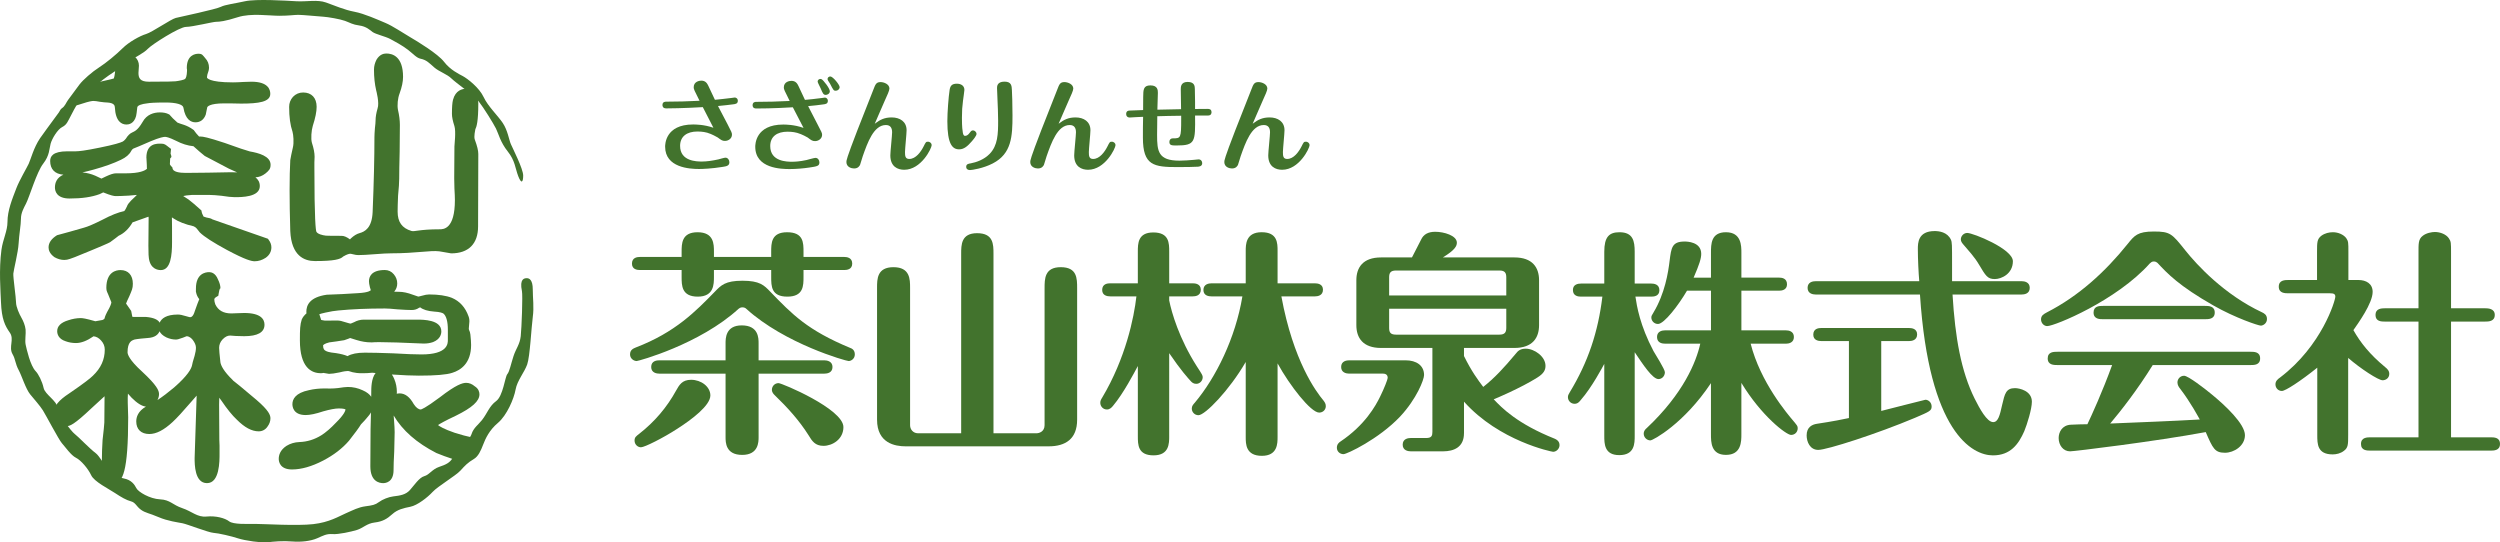 <?xml version="1.0" encoding="utf-8"?>
<!-- Generator: Adobe Illustrator 25.2.3, SVG Export Plug-In . SVG Version: 6.00 Build 0)  -->
<svg version="1.1" id="レイヤー_1" xmlns="http://www.w3.org/2000/svg" xmlns:xlink="http://www.w3.org/1999/xlink" x="0px"
	 y="0px" width="231.996px" height="50.341px" viewBox="0 0 231.996 50.341" style="enable-background:new 0 0 231.996 50.341;"
	 xml:space="preserve">
<style type="text/css">
	.st0{fill:#42732D;}
</style>
<g>
	<path class="st0" d="M48.436,27.02c-0.244-1.162,0.23-1.205,0.459-1.205c0.23,0,0.545,0.172,0.545,1.033
		c0,0.86,0.129,1.635,0,2.581c-0.129,0.947-0.258,3.657-0.516,4.388c-0.258,0.731-0.929,1.506-1.076,2.323
		c-0.156,0.872-0.817,2.409-1.635,3.098c-0.817,0.688-1.162,1.463-1.377,2.022c-0.215,0.559-0.45,1.091-0.86,1.334
		c-0.575,0.34-0.817,0.602-1.248,1.076c-0.43,0.473-2.108,1.463-2.581,1.979c-0.473,0.516-1.42,1.248-2.065,1.377
		c-0.645,0.129-1.205,0.258-1.678,0.688c-0.473,0.43-0.903,0.688-1.635,0.774c-0.731,0.086-1.076,0.516-1.635,0.688
		c-0.559,0.172-1.721,0.43-2.28,0.387c-0.559-0.043-0.883,0.153-1.42,0.387c-0.628,0.274-1.545,0.363-2.28,0.301
		c-0.917-0.077-1.807,0.008-2.323,0.076c-0.516,0.068-2.123-0.162-2.725-0.363c-0.602-0.201-1.836-0.488-2.295-0.516
		c-0.459-0.029-2.438-0.803-2.868-0.889s-1.377-0.201-2.237-0.574c-0.86-0.373-1.205-0.373-1.635-0.688
		c-0.43-0.316-0.488-0.66-0.918-0.774c-0.43-0.115-0.896-0.38-1.477-0.767c-0.581-0.387-1.936-1.054-2.216-1.657
		c-0.28-0.602-0.947-1.393-1.413-1.62c-0.464-0.227-1.015-1.033-1.302-1.348c-0.287-0.316-1.496-2.625-1.767-3.054
		c-0.272-0.431-0.796-1.012-1.18-1.485c-0.413-0.509-0.779-1.715-1.057-2.23c-0.341-0.631-0.298-1.018-0.574-1.491
		c-0.392-0.674,0.185-1.377-0.259-2.008c-0.444-0.631-0.759-1.262-0.817-2.811c-0.038-1.024-0.207-3.025,0.043-4.876
		c0.128-0.948,0.559-1.736,0.559-2.581c0-1.061,0.44-2.127,0.824-3.128c0.284-0.741,0.962-1.881,1.142-2.264
		c0.207-0.442,0.459-1.492,1.061-2.381c0.169-0.249,0.945-1.31,1.741-2.39c0.097-0.132,0.139-0.298,0.291-0.395
		c0.278-0.178,0.383-0.519,0.561-0.76C6.827,8.58,7.245,8.016,7.362,7.86c0.344-0.459,1.205-1.205,1.836-1.606
		c0.631-0.402,1.606-1.205,2.18-1.778c0.574-0.574,1.606-1.147,2.18-1.319c0.574-0.172,2.295-1.377,2.754-1.492
		c0.459-0.115,3.715-0.795,4.188-1.033c0.398-0.2,1.205-0.287,2.237-0.516c1.033-0.229,3.786-0.057,4.761,0
		c0.975,0.057,1.95-0.172,2.754,0.115c0.803,0.287,1.721,0.688,2.639,0.86c0.918,0.172,2.18,0.746,2.868,1.033
		c0.688,0.287,1.606,0.918,2.295,1.319c0.688,0.402,2.581,1.549,3.155,2.295c0.574,0.746,1.376,1.132,1.731,1.319
		c0.458,0.241,1.539,1.09,1.94,1.95c0.401,0.86,1.319,1.721,1.778,2.409c0.459,0.688,0.574,1.549,0.746,1.95
		c0.172,0.402,1.147,2.295,1.147,2.926c0,0.631-0.172,0.803-0.459,0.057c-0.287-0.746-0.287-1.434-0.975-2.295
		c-0.688-0.86-0.86-1.664-1.09-2.122c-0.23-0.459-1.147-1.95-1.606-2.524c-0.459-0.574-2.122-1.721-2.524-2.122
		c-0.402-0.402-1.147-0.631-1.606-1.033c-0.459-0.402-0.698-0.685-1.262-0.803c-0.376-0.079-0.65-0.423-1.166-0.825
		c-0.516-0.402-1.312-0.83-1.656-1.011c-0.45-0.237-1.357-0.438-1.635-0.645c-0.231-0.173-0.577-0.516-1.222-0.602
		c-0.645-0.086-0.86-0.258-1.334-0.43c-0.473-0.172-1.578-0.359-2.026-0.387c-0.565-0.035-1.898-0.174-2.319-0.172
		c-0.368,0.001-0.86,0.086-1.764,0.086c-0.903,0-2.624-0.258-3.829,0.129c-1.205,0.387-1.721,0.43-2.022,0.43
		c-0.301,0-2.194,0.473-2.797,0.473c-0.602,0-3.156,1.625-3.528,2.022c-0.419,0.448-1.205,0.774-1.85,1.248
		c-0.645,0.473-1.291,0.903-1.807,1.248c-0.516,0.344-1.592,1.248-2.237,1.85c-0.645,0.602-0.86,1.119-1.205,1.764
		c-0.344,0.645-0.43,0.947-0.86,1.162c-0.43,0.215-0.947,1.076-1.076,1.549c-0.129,0.473-0.086,1.076-0.688,1.85
		c-0.602,0.774-1.262,3.048-1.592,3.7c-0.207,0.408-0.473,0.86-0.473,1.42c0,0.559-0.172,1.463-0.215,2.28
		c-0.043,0.818-0.464,2.475-0.491,2.795c-0.029,0.346,0.25,2.238,0.25,2.669c0,0.43,0.313,1.111,0.507,1.444
		c0.157,0.27,0.342,0.704,0.381,1.087c0.04,0.388-0.08,1.021,0.006,1.408c0.086,0.387,0.422,1.938,0.935,2.461
		c0.246,0.251,0.602,0.947,0.731,1.549c0.129,0.602,1.208,1.171,1.294,1.817c0.086,0.645,1.248,2.194,1.592,2.452
		c0.344,0.258,1.351,1.334,1.979,1.807c0.275,0.207,0.807,1.107,1.107,1.463c0.194,0.23,0.786,0.731,1.474,0.86
		c0.688,0.129,0.989,0.559,1.162,0.903c0.172,0.344,1.248,0.99,2.194,1.033c0.947,0.043,1.162,0.516,2.065,0.818
		c0.903,0.301,1.393,0.865,2.253,0.779c0.86-0.086,1.71,0.143,2.097,0.445c0.387,0.301,1.673,0.239,2.448,0.239
		c0.774,0,3.846,0.194,5.352,0.021c1.506-0.172,2.349-0.71,3.037-1.011c0.688-0.301,1.165-0.559,1.81-0.645
		c0.645-0.086,0.901-0.129,1.245-0.387c0.344-0.258,0.914-0.48,1.337-0.531c0.647-0.077,1.159-0.158,1.546-0.588
		c0.387-0.43,0.86-1.162,1.334-1.291c0.473-0.129,0.731-0.645,1.377-0.86c0.645-0.215,0.989-0.387,1.248-0.817
		c0.258-0.43,1.592-1.678,1.764-2.237c0.172-0.559,0.63-0.867,0.964-1.291c0.501-0.635,0.671-1.291,1.316-1.764
		c0.645-0.473,0.818-2.237,1.033-2.495c0.215-0.258,0.336-0.938,0.577-1.675c0.235-0.718,0.585-1.078,0.671-1.853
		C48.407,30.419,48.52,27.421,48.436,27.02z"/>
	<path class="st0" d="M14.921,25.063c-0.285,0-0.964-0.106-1.104-1.09c-0.02-0.117-0.046-0.368-0.046-1.183l0.022-2.599
		c0-0.024-0.007-0.05-0.022-0.081l-1.47,0.524c-0.339,0.589-0.773,1.007-1.292,1.245c-0.121,0.104-0.39,0.302-0.729,0.55
		c-0.032,0.038-0.098,0.101-1.854,0.825c-1.495,0.624-1.825,0.742-1.946,0.774c-0.171,0.061-0.347,0.095-0.507,0.095
		c-0.309,0-0.62-0.087-0.92-0.258c-0.458-0.33-0.546-0.675-0.546-0.911c0-0.423,0.263-0.803,0.785-1.127
		c0.789-0.212,1.582-0.429,2.499-0.699c0.348-0.091,0.93-0.342,1.743-0.75c0.765-0.407,1.44-0.675,1.995-0.791
		c0.114-0.125,0.18-0.296,0.265-0.458c0.016-0.091,0.142-0.333,0.723-0.855c0.077-0.072,0.138-0.135,0.187-0.187
		c-0.21,0.012-0.465,0.035-0.774,0.067c-0.535,0.029-0.921,0.043-1.179,0.043c-0.163,0-0.431-0.042-1.171-0.343
		c-0.093,0.046-0.204,0.098-0.339,0.161c-0.731,0.274-1.659,0.406-2.785,0.406c-1.228,0-1.359-0.717-1.359-1.026
		c0-0.428,0.163-0.91,0.787-1.186c-0.784-0.051-1.229-0.506-1.229-1.267c0-0.413,0.218-0.902,1.603-0.902h0.778
		c0.26,0,0.854-0.059,2.21-0.34c1.385-0.279,1.925-0.458,2.135-0.56c0.048-0.023,0.15-0.09,0.301-0.276
		c0.175-0.284,0.367-0.478,0.578-0.569c0.188-0.106,0.488-0.15,0.963-0.964c0.391-0.729,1.071-0.901,1.612-0.901
		c0.339,0,0.608,0.056,0.824,0.17l0.07,0.038l0.051,0.06c0.188,0.223,0.283,0.313,0.686,0.678c0.293,0.146,0.843,0.196,1.468,0.66
		l0.058,0.043l0.039,0.06c0.097,0.147,0.245,0.323,0.441,0.53h0.141c0.207,0,0.647,0.067,2.235,0.593
		c1.24,0.446,2.021,0.711,2.329,0.788c0.814,0.142,1.932,0.434,1.932,1.238c0,0.407-0.171,0.551-0.473,0.806
		c-0.289,0.228-0.601,0.347-0.934,0.361c0.246,0.188,0.407,0.45,0.407,0.815c0,1.026-1.691,1.026-2.327,1.026
		c-0.277,0-0.676-0.042-1.222-0.128c-0.453-0.049-0.818-0.077-1.073-0.077h-1.705c-0.381,0.023-0.627,0.063-0.783,0.1
		c0.004,0.003,0.502,0.325,0.502,0.325c0.3,0.229,0.652,0.529,1.084,0.92l0.106,0.096l0.024,0.14
		c0.01,0.058,0.046,0.186,0.172,0.423c0.051,0.023,0.133,0.053,0.261,0.086c0.268,0.039,0.445,0.092,0.567,0.177
		c1.675,0.578,3.351,1.163,5.024,1.754l0.12,0.042l0.074,0.101c0.167,0.222,0.25,0.457,0.25,0.697c0,0.396-0.186,0.733-0.537,0.974
		c-0.328,0.212-0.666,0.317-1.014,0.317c-0.282,0-0.831-0.119-2.573-1.049c-1.28-0.693-2.102-1.223-2.513-1.622
		c-0.126-0.169-0.207-0.271-0.294-0.368c-0.071-0.087-0.161-0.151-0.282-0.205c-0.782-0.179-1.418-0.426-1.87-0.729
		c-0.052-0.036-0.101-0.069-0.148-0.1c0.012,0.425,0.012,1.122,0.012,2.291C15.966,23.675,15.848,25.063,14.921,25.063z M7.645,16
		c0.421,0.04,0.82,0.141,1.19,0.302c0.277,0.135,0.467,0.225,0.578,0.272c0.091-0.038,0.23-0.106,0.417-0.2
		c0.433-0.202,0.714-0.289,0.924-0.289h0.905c1.322,0,1.806-0.256,1.98-0.427c-0.017-0.003-0.004-0.112-0.015-0.348
		c-0.019-0.383-0.031-0.602-0.036-0.655l-0.005-0.02c0.001-1.366,1.012-1.305,1.358-1.305c0.356,0,0.42,0.104,0.746,0.349
		l0.185,0.14l-0.043,0.435v-0.001c-0.001,0,0.007,0.051,0.056,0.176c0.079,0.23-0.095,0.181-0.095,0.312
		c0,0.103-0.008,0.249-0.023,0.44c-0.028,0.175,0.241,0.307,0.241,0.397c0,0.385,0.668,0.466,1.229,0.466
		c0.448,0,1.132-0.007,2.056-0.021c0.968-0.027,1.681-0.04,2.134-0.04c0.142,0,0.347,0,0.581,0.013
		c-0.227-0.096-0.485-0.212-0.779-0.351c-0.672-0.351-1.376-0.72-2.228-1.173c-0.325-0.259-0.659-0.548-1.051-0.904
		c-0.53-0.05-1.073-0.22-1.619-0.506c-0.656-0.326-0.925-0.362-1.01-0.362c-0.134,0-0.483,0.052-1.315,0.398
		c-0.957,0.417-1.483,0.639-1.57,0.666c-0.101,0.028-0.187,0.114-0.27,0.26c-0.16,0.312-0.48,0.587-0.942,0.803
		c-0.659,0.321-1.505,0.625-2.506,0.903C8.328,15.839,7.97,15.929,7.645,16z M7.774,7.83C8.113,7.936,8.31,7.973,8.421,7.986
		C8.462,7.96,8.517,7.924,8.587,7.877c0.238-0.143,0.42-0.225,0.574-0.262c1.093-0.238,1.345-0.313,1.401-0.333
		c-0.019-0.002,0.136-0.218,0.136-1.145c0-0.26,0.101-0.518,0.301-0.768c0.255-0.331,0.569-0.401,0.785-0.401
		c0.273,0,0.532,0.11,0.75,0.319c0.23,0.204,0.358,0.488,0.358,0.809c0,0.06-0.008,0.18-0.023,0.36
		c-0.012,0.138-0.02,0.241-0.02,0.314c0,0.488,0.163,0.813,0.956,0.813c1.741,0,2.313-0.021,2.485-0.039
		c0.307-0.038,0.809-0.124,0.905-0.239c0.051-0.064,0.144-0.245,0.159-0.712v-0.13c-0.016-0.049-0.021-0.122-0.021-0.143
		c0-1.203,0.76-1.332,1.086-1.332c0.358,0,0.393,0.14,0.625,0.407c0.23,0.242,0.352,0.544,0.352,0.885
		c0,0.163-0.048,0.366-0.152,0.638c-0.029,0.135-0.036,0.237-0.036,0.282c0,0.005,0.104,0.445,2.407,0.445
		c0.261,0,0.594-0.014,1.006-0.04c0.427-0.014,0.663-0.022,0.721-0.022c1.514,0,1.74,0.707,1.74,1.128
		c0,0.75-1.082,0.903-2.708,0.903c-0.313,0-0.67-0.007-1.068-0.021h-0.491c-1.425,0-1.573,0.33-1.584,0.368
		c-0.031,0.173-0.081,0.414-0.139,0.677c-0.175,0.475-0.515,0.713-0.951,0.713c-0.41,0-0.937-0.237-1.123-1.368
		c-0.052-0.292-0.672-0.471-1.655-0.471c-1.046,0-1.487,0.041-1.674,0.075c-0.574,0.061-0.925,0.2-0.949,0.368
		c-0.043,0.425-0.083,0.705-0.114,0.822c-0.19,0.704-0.68,0.779-0.883,0.779c-0.457,0-1.018-0.277-1.086-1.597
		c-0.011-0.134-0.034-0.407-0.706-0.447c-0.003,0-0.005,0-0.007,0c-0.131,0-0.358-0.021-0.66-0.064
		C9.006,9.395,8.807,9.368,8.669,9.368c-0.109,0-0.387,0.032-1.027,0.245C7.079,9.805,6.637,9.9,6.291,9.9L7.774,7.83z"/>
	<path class="st0" d="M29.223,24.226c-0.987,0-2.185-0.483-2.286-2.786c-0.042-1.386-0.063-2.643-0.063-3.779
		c0-1.14,0.022-2.075,0.063-2.803c0.048-0.296,0.126-0.672,0.242-1.173c0.11-0.429,0.047-1.195-0.035-1.462
		c-0.208-0.604-0.312-1.364-0.312-2.308c0-0.348,0.118-0.66,0.354-0.927c0.258-0.27,0.581-0.405,0.943-0.405
		c0.785,0,1.254,0.498,1.254,1.332c0,0.444-0.116,1.02-0.356,1.762c-0.129,0.419-0.191,1.205-0.082,1.573
		c0.167,0.513,0.249,0.943,0.249,1.304c0,0.114-0.007,0.286-0.02,0.516v0.444c0,4.936,0.128,5.83,0.183,5.985
		c0.113,0.221,0.546,0.327,0.887,0.37c0.135,0.011,0.628,0.017,1.464,0.017c0.219,0,0.464,0.103,0.772,0.329
		c0.021-0.024,0.046-0.051,0.071-0.083c0.299-0.275,0.554-0.426,0.815-0.498c0.491-0.133,1.148-0.48,1.213-1.95
		c0.112-2.716,0.168-5.055,0.168-6.95c0-0.184,0.015-0.461,0.044-0.83c0.04-0.336,0.062-0.578,0.062-0.744
		c0-0.303,0.06-0.661,0.184-1.094c0.187-0.515-0.116-1.629-0.13-1.688c-0.134-0.579-0.202-1.222-0.202-1.918
		c0-0.31,0.079-0.621,0.235-0.924c0.286-0.477,0.653-0.571,0.914-0.571c0.578,0,1.549,0.282,1.549,2.17
		c0,0.434-0.104,0.934-0.319,1.53c-0.175,0.444-0.238,1.105-0.152,1.536c0.116,0.495,0.176,0.967,0.176,1.389
		c0,0.573-0.007,1.406-0.021,2.498c-0.028,1.118-0.042,1.952-0.042,2.509c0,0.335-0.035,0.86-0.106,1.574
		c-0.027,0.636-0.04,1.135-0.04,1.471c0,0.961,0.407,1.531,1.284,1.791c0.296,0.085,0.708-0.155,2.612-0.155
		c0.351,0,1.418,0,1.418-2.714c0-0.253-0.015-0.613-0.043-1.08c-0.013-0.496-0.02-0.805-0.02-0.944c0-0.3,0.007-1.282,0.02-2.946
		c0-0.141,0.156-1.404-0.001-1.894c-0.155-0.479-0.23-0.848-0.23-1.128c0-0.635,0.031-1.051,0.098-1.309
		c0.237-0.892,0.866-1.025,1.219-1.025c0.34,0,1.129,0.134,1.129,1.373c0,1.642-0.157,2.151-0.276,2.39
		c-0.003,0.055-0.157,0.673-0.048,0.955c0.222,0.6,0.324,1.022,0.324,1.335l-0.021,6.725c0,1.609-0.886,2.496-2.497,2.496
		l-1.104-0.19c-0.855-0.103-2.138,0.186-4.468,0.186c-0.331,0-0.832,0.027-1.505,0.08c-0.687,0.056-1.205,0.083-1.547,0.083
		c-0.139,0-0.297-0.024-0.485-0.075c-0.169-0.045-0.239-0.048-0.251-0.048c-0.086,0-0.284,0.034-0.659,0.255
		C31.591,24.068,30.994,24.226,29.223,24.226z"/>
	<path class="st0" d="M19.209,44.834c-1.148,0-1.148-1.741-1.148-2.314l0.188-5.808c-0.118,0.132-0.284,0.317-0.502,0.575
		c-0.774,0.901-1.339,1.514-1.732,1.877c-0.808,0.749-1.515,1.112-2.161,1.112c-0.758,0-1.21-0.437-1.21-1.168
		c0-0.402,0.161-0.952,0.897-1.374c-0.39-0.048-0.816-0.315-1.328-0.828c-0.133-0.148-0.247-0.274-0.342-0.379
		c-0.019,0.238-0.024,0.514-0.016,0.834c0.022,0.797,0.034,1.229,0.038,1.295l-0.067,0.005l0.07-0.001
		c0,5.143-0.51,6.175-1.332,6.175c-1.107,0-1.107-1.741-1.107-2.314c0-0.429,0.02-0.988,0.061-1.679
		c0.097-0.84,0.151-1.377,0.164-1.632c0.013-0.666,0.02-1.453,0.02-2.349c0-0.031,0-0.061,0-0.09
		c-0.249,0.22-0.628,0.565-1.206,1.107C6.88,39.411,6.482,39.54,6.212,39.54c-0.758,0-1.21-0.483-1.21-1.292
		c0-0.557,0.449-1.108,1.414-1.736c1.449-0.987,1.997-1.439,2.201-1.642c0.746-0.71,1.105-1.502,1.105-2.427
		c0-0.317-0.112-0.594-0.341-0.846c-0.206-0.233-0.434-0.36-0.698-0.39c-0.612,0.422-1.147,0.627-1.634,0.627
		c-0.336,0-0.659-0.056-0.961-0.168c-0.676-0.216-0.78-0.682-0.78-0.938c0-0.461,0.345-0.801,1.028-1.008
		c0.395-0.133,0.789-0.202,1.162-0.202c0.156,0,0.452,0.034,1.349,0.294c0.317-0.06,0.539-0.099,0.663-0.118
		c0.09-0.036,0.186-0.093,0.199-0.165c0.027-0.139,0.099-0.355,0.436-0.947c0.181-0.366,0.191-0.507,0.191-0.532
		c-0.012-0.022-0.082-0.2-0.195-0.479c-0.172-0.469-0.273-0.522-0.273-0.85c0-1.498,0.917-1.659,1.312-1.659
		c0.719,0,1.148,0.475,1.148,1.271c0,0.435-0.094,0.601-0.319,1.139c-0.168,0.354-0.272,0.582-0.311,0.699
		c0.015,0.005,0.048,0.069,0.121,0.171c0.164,0.245,0.355,0.512,0.355,0.512s0.082,0.397,0.106,0.543
		c0.03,0.007,0.074,0.015,0.141,0.017h1.147c0.672,0.059,1.085,0.237,1.25,0.528c0.164-0.379,0.602-0.753,1.693-0.753
		c0.181,0,0.417,0.046,0.717,0.141c0.313,0.1,0.405,0.104,0.409,0.104c0.069,0,0.278,0,0.44-0.559
		c0.199-0.57,0.328-0.908,0.417-1.115c-0.152-0.178-0.255-0.4-0.304-0.656c-0.016-0.099-0.007,0.141-0.007-0.333
		c0-1.369,0.86-1.517,1.23-1.517c0.203,0,0.579,0.087,0.812,0.668c0.153,0.304,0.234,0.592,0.234,0.848
		c0,0.029-0.067-0.157-0.168,0.483l-0.03,0.191l-0.165,0.099c-0.139,0.083-0.208,0.163-0.208,0.239c0,0.141,0.032,0.298,0.095,0.468
		c0.272,0.559,0.75,0.836,1.494,0.836c0.13,0,0.321-0.008,0.571-0.021c0.253-0.013,0.459-0.02,0.614-0.02
		c1.557,0,1.884,0.591,1.884,1.088c0,0.707-0.633,1.066-1.884,1.066c-0.21,0-0.468-0.007-0.776-0.02
		c-0.298-0.027-0.468-0.04-0.533-0.04c-0.239,0-0.469,0.118-0.703,0.363c-0.21,0.229-0.315,0.487-0.315,0.777
		c0,0.184,0.04,0.632,0.12,1.343c0.044,0.284,0.285,0.822,1.164,1.67l-0.007,0.007c0.257,0.186,0.809,0.649,2.193,1.814
		c1.139,0.978,1.292,1.41,1.292,1.706c0,0.266-0.089,0.522-0.266,0.758c-0.18,0.282-0.477,0.452-0.822,0.452
		c-0.639,0-1.303-0.354-2.029-1.082c-0.42-0.39-0.908-0.991-1.44-1.778c-0.07-0.094-0.133-0.18-0.191-0.259
		c-0.009,0.163-0.015,0.367-0.015,0.621l0.02,3.309c0,0.055,0.007,0.226,0.02,0.515v0.714
		C20.377,42.826,20.377,44.834,19.209,44.834z M14.807,30.745c-0.129,0.292-0.425,0.585-1.094,0.621
		c-1.019,0.081-1.241,0.141-1.284,0.159c-0.2,0.074-0.593,0.212-0.593,1.166c0,0.172,0.132,0.692,1.355,1.798
		c1.377,1.279,1.566,1.757,1.566,2.085c0,0.18-0.048,0.366-0.145,0.551c0.473-0.311,0.992-0.703,1.551-1.174
		c1.242-1.085,1.589-1.718,1.659-2.058c0.009-0.094,0.086-0.399,0.237-0.877c0.081-0.292,0.124-0.551,0.124-0.754
		c0-0.219-0.102-0.465-0.305-0.731c-0.27-0.324-0.492-0.328-0.568-0.328c0.015,0.001-0.069,0.02-0.332,0.132
		c-0.397,0.147-0.545,0.175-0.651,0.175c-0.291,0-0.588-0.066-0.883-0.198C15.085,31.137,14.899,30.936,14.807,30.745z"/>
	<path class="st0" d="M42.52,42.77c-1.05-0.351-1.712-0.59-2.025-0.731c-1.831-0.936-3.158-2.103-3.964-3.482
		c0.008,0.12,0.019,0.251,0.03,0.394c0.042,0.522,0.062,0.906,0.062,1.158c0,0.398-0.013,0.989-0.04,1.773
		c-0.042,0.773-0.062,1.353-0.062,1.743c0,1.123-0.738,1.21-0.964,1.21c-0.358,0-1.19-0.152-1.19-1.558
		c0-0.777,0.007-1.923,0.02-3.437c0.015-0.579,0.028-1.101,0.038-1.568c-0.063,0.113-0.14,0.222-0.231,0.328
		c-0.218,0.274-0.453,0.536-0.695,0.778c-0.199,0.327-0.592,0.86-1.112,1.519c-0.617,0.718-1.421,1.335-2.403,1.846
		c-1.05,0.546-2.022,0.823-2.888,0.823c-1.141,0-1.23-0.753-1.23-0.984c0-0.335,0.124-0.815,0.717-1.205
		c0.36-0.22,0.758-0.337,1.194-0.354c0.727-0.024,1.414-0.237,2.044-0.631c0.417-0.266,0.873-0.657,1.35-1.162
		c0.815-0.799,0.886-1.149,0.889-1.244c0,0,0,0-0.001,0c-0.013,0-0.149-0.082-0.608-0.082c-0.342,0-0.832,0.092-1.461,0.27
		c-0.684,0.23-1.222,0.343-1.626,0.343c-1.141,0-1.23-0.769-1.23-1.006c0-0.452,0.266-1.045,1.537-1.304
		c0.44-0.105,0.94-0.159,1.471-0.159c0.12,0,0.438,0.009,0.473,0.009c0.255,0,0.469-0.015,0.734-0.042
		c0.427-0.069,0.75-0.104,0.94-0.104c0.468,0,0.925,0.102,1.359,0.305c0.406,0.175,0.653,0.389,0.8,0.604
		c0.001-0.149,0.003-0.288,0.003-0.414c0-0.374,0-1.297,0.402-1.788c-0.094-0.009-0.198-0.019-0.309-0.028
		c-0.091,0.001-0.274,0.015-0.515,0.04l-0.657,0.003c-0.151,0-0.359-0.028-0.656-0.09c-0.325-0.112-0.417-0.114-0.426-0.114
		c-0.126,0-0.363,0.023-0.776,0.129c-0.444,0.093-0.758,0.136-0.982,0.136l-0.523-0.087c-0.04,0.02-0.156,0.027-0.234,0.027
		c-0.887,0-1.946-0.528-1.946-3.049c0-1.019,0.011-1.44,0.176-1.949c0.104-0.216,0.227-0.37,0.402-0.527
		c0.016-0.016,0.03-0.031,0.04-0.043l-0.02-0.085c-0.012-0.671,0.319-1.402,1.894-1.63c0.981-0.032,1.936-0.078,2.912-0.146
		c1.02-0.054,1.168-0.265,1.17-0.267c-0.001-0.016-0.007-0.097-0.077-0.276c-0.064-0.265-0.087-0.43-0.087-0.557
		c0-0.391,0.191-1.046,1.475-1.046c0.328,0,0.614,0.136,0.828,0.394c0.212,0.251,0.32,0.54,0.32,0.856
		c0,0.288-0.098,0.548-0.285,0.761l0.465,0.012c0.363,0,0.789,0.091,1.269,0.271c0.208,0.067,0.374,0.12,0.5,0.172
		c0.066-0.009,0.173-0.03,0.342-0.079c0.273-0.081,0.492-0.119,0.668-0.119c0.866,0,1.577,0.105,2.112,0.315
		c0.731,0.309,1.249,0.885,1.546,1.716c0.077,0.191,0.099,0.422,0.062,0.672c-0.023,0.269-0.036,0.433-0.038,0.467
		c0,0.187,0.096,0.16,0.147,0.544c0.044,0.411,0.066,0.733,0.066,0.975c0,1.687-0.948,2.335-1.743,2.581
		c-0.53,0.177-1.549,0.264-3.106,0.264c-0.631,0-1.456-0.035-2.505-0.106c0.085,0.117,0.164,0.264,0.234,0.445
		c0.152,0.366,0.231,0.77,0.231,1.19c0,0.047-0.003,0.098-0.011,0.152c0.09-0.023,0.181-0.034,0.273-0.034
		c0.5,0,0.937,0.333,1.301,0.99C38.605,37.821,38.832,38,39.051,38c0.042-0.008,0.382-0.098,1.756-1.124
		c1.541-1.195,2.122-1.349,2.454-1.349c0.277,0,0.546,0.108,0.799,0.323c0.35,0.219,0.432,0.528,0.432,0.743
		c0,0.629-0.676,1.242-2.193,1.986c-1.021,0.479-1.462,0.737-1.651,0.866c0.144,0.118,0.533,0.371,1.562,0.722
		c0.612,0.192,1.13,0.33,1.546,0.414L42.52,42.77z M32.329,31.434l-0.386,0.136c-0.502,0.085-0.941,0.145-1.384,0.202
		c-0.467,0.113-0.578,0.257-0.578,0.285c0,0.343,0.126,0.446,0.25,0.503c0.073,0.042,0.238,0.14,0.952,0.21
		c0.448,0.07,0.797,0.16,1.069,0.277c0.372-0.215,0.902-0.32,1.608-0.32c0.589,0,1.465,0.02,2.631,0.062
		c1.17,0.069,2.041,0.102,2.622,0.102c2.448,0,2.448-1.012,2.448-1.345v-0.941c0-0.757-0.141-1.277-0.407-1.503
		c-0.065-0.048-0.293-0.159-0.878-0.188c-0.583-0.044-1.004-0.173-1.287-0.394c-0.035,0.007-0.078,0.03-0.129,0.058
		c-0.165,0.12-0.397,0.192-0.647,0.192c-0.293,0-0.731-0.02-1.318-0.062c-0.538-0.054-0.926-0.081-1.176-0.081
		c-1.609,0-3.06,0.062-4.312,0.183c-0.333,0.026-0.73,0.093-1.197,0.196c-0.296,0.063-0.472,0.116-0.577,0.153
		c0.044,0.164,0.102,0.336,0.177,0.545c-0.001-0.009,0.001-0.013,0.01-0.013c0.031,0,0.133,0.042,0.327,0.062
		c0.028-0.007,0.436-0.009,1.158-0.009c0.199,0,0.444,0.052,0.769,0.165c0.323,0.109,0.445,0.12,0.473,0.121
		c-0.012-0.001,0.07-0.023,0.307-0.129c0.274-0.153,0.589-0.239,0.903-0.239h4.946c0.557,0,2.252,0,2.252,1.088
		c0,0.257-0.099,0.729-0.77,0.996c-0.274,0.093-0.546,0.135-0.83,0.135l-0.14-0.003c-1.869-0.085-3.201-0.128-3.997-0.128
		c-0.332,0-0.565,0.007-0.698,0.023c-0.015,0-0.03,0-0.044,0c-0.496,0-0.91-0.073-1.39-0.219l-0.596-0.187
		C32.448,31.383,32.395,31.406,32.329,31.434z"/>
</g>
<g>
	<g>
		<g>
			<path class="st0" d="M58.467,32.886c0-0.442,0.331-0.551,0.529-0.639c3.683-1.411,5.578-3.374,7.343-5.182
				c0.574-0.596,0.97-1.014,2.558-1.014c1.61,0,2.007,0.418,2.58,1.014c2.051,2.117,3.44,3.571,7.431,5.225
				c0.132,0.045,0.418,0.176,0.418,0.596c0,0.418-0.353,0.618-0.573,0.618c-0.221,0-5.91-1.589-9.504-4.851
				c-0.044-0.045-0.154-0.133-0.353-0.133c-0.198,0-0.286,0.088-0.353,0.133c-3.616,3.307-9.305,4.851-9.459,4.851
				C58.82,33.503,58.467,33.282,58.467,32.886z M71.565,23.844v-0.461c0-0.817,0-1.831,1.478-1.831c1.522,0,1.522,0.971,1.522,1.831
				v0.461h3.77c0.265,0,0.75,0.066,0.75,0.618s-0.507,0.596-0.75,0.596h-3.77v0.639c0,0.817,0,1.83-1.499,1.83
				c-1.5,0-1.5-0.97-1.5-1.83v-0.639h-5.314v0.639c0,0.684,0,1.83-1.499,1.83c-1.5,0-1.5-1.036-1.5-1.83v-0.639h-3.858
				c-0.243,0-0.75-0.045-0.75-0.596c0-0.573,0.507-0.618,0.75-0.618h3.858v-0.461c0-0.772,0-1.831,1.478-1.831
				c1.522,0,1.522,1.102,1.522,1.831v0.461H71.565z M62.855,39.787c-1.322,0.86-3.042,1.72-3.374,1.72
				c-0.309,0-0.595-0.266-0.595-0.618c0-0.309,0.132-0.397,0.441-0.639c1.434-1.126,2.558-2.447,3.418-4.013
				c0.287-0.508,0.551-0.993,1.39-0.993c0.926,0,1.786,0.639,1.786,1.454C65.92,37.626,64.201,38.927,62.855,39.787z M76.504,33.437
				c0.243,0,0.75,0.088,0.75,0.618c0,0.551-0.507,0.618-0.75,0.618h-6.107v5.887c0,0.44,0,1.654-1.522,1.654
				c-1.544,0-1.544-1.169-1.544-1.654v-5.887h-6.152c-0.22,0-0.75-0.066-0.75-0.618c0-0.575,0.53-0.618,0.75-0.618h6.152V31.85
				c0-0.442,0-1.655,1.5-1.655c1.565,0,1.565,1.192,1.565,1.655v1.587H76.504z M76.416,41.374c-0.771,0-1.058-0.442-1.389-0.993
				c-0.86-1.366-1.962-2.578-3.131-3.704c-0.11-0.109-0.265-0.264-0.265-0.506c0-0.332,0.265-0.618,0.618-0.618
				c0.309,0,6.019,2.402,6.019,4.079C78.268,40.757,77.255,41.374,76.416,41.374z"/>
			<path class="st0" d="M89.195,23.558c0-0.839,0-1.919,1.478-1.919c1.521,0,1.521,1.038,1.521,1.919v16.647h4.014
				c0.198,0,0.727-0.133,0.727-0.749V26.756c0-0.883,0-1.962,1.5-1.962c1.521,0,1.521,1.036,1.521,1.962v12.193
				c0,1.786-1.08,2.47-2.646,2.47H84.035c-0.969,0-2.646-0.287-2.646-2.47V26.711c0-0.815,0-1.917,1.522-1.917
				c1.543,0,1.543,1.124,1.543,1.917v12.746c0,0.418,0.309,0.749,0.728,0.749h4.013V23.558z"/>
			<path class="st0" d="M108.5,40.471c0,0.682,0,1.785-1.455,1.785c-1.455,0-1.455-0.991-1.455-1.785v-6.505
				c-0.33,0.616-1.345,2.557-2.293,3.682c-0.154,0.198-0.331,0.352-0.574,0.352c-0.375,0-0.618-0.309-0.618-0.618
				c0-0.197,0.066-0.309,0.177-0.485c2.182-3.661,2.954-7.431,3.175-9.394h-2.426c-0.265,0-0.75-0.067-0.75-0.594
				c0-0.575,0.507-0.618,0.75-0.618h2.558v-2.934c0-0.749,0-1.786,1.434-1.786c1.477,0,1.477,0.993,1.477,1.786v2.934h2.183
				c0.221,0,0.75,0.043,0.75,0.594c0,0.575-0.529,0.618-0.75,0.618H108.5v0.375c0.221,1.124,0.926,3.549,2.558,6.108
				c0.507,0.772,0.551,0.86,0.551,1.015c0,0.352-0.287,0.618-0.596,0.618c-0.264,0-0.397-0.133-0.485-0.221
				c-0.286-0.309-0.948-1.036-2.029-2.625V40.471z M118.556,40.559c0,0.594,0,1.741-1.455,1.741c-1.5,0-1.5-1.102-1.5-1.741v-6.968
				c-1.521,2.623-3.77,4.939-4.388,4.939c-0.352,0-0.617-0.287-0.617-0.618c0-0.242,0.132-0.375,0.286-0.551
				c1.962-2.338,3.77-5.999,4.411-9.857h-2.867c-0.264,0-0.75-0.067-0.75-0.594c0-0.551,0.507-0.618,0.75-0.618h3.175v-3
				c0-0.594,0-1.742,1.478-1.742c1.478,0,1.478,1.014,1.478,1.742v3h3.462c0.265,0,0.75,0.066,0.75,0.594
				c0,0.551-0.507,0.618-0.75,0.618h-3.109c1.102,5.999,3.219,8.842,3.902,9.658c0.111,0.154,0.221,0.287,0.221,0.53
				c0,0.309-0.242,0.596-0.618,0.596c-0.771,0-2.734-2.514-3.858-4.566V40.559z"/>
			<path class="st0" d="M125.206,34.672c-0.266,0-0.75-0.09-0.75-0.618c0-0.551,0.508-0.618,0.75-0.618h5.225
				c1.014,0,1.72,0.485,1.72,1.366c0,0.42-0.682,2.205-2.226,3.858c-1.986,2.095-4.939,3.485-5.248,3.485
				c-0.33,0-0.618-0.242-0.618-0.596c0-0.33,0.199-0.485,0.33-0.573c2.271-1.521,3.264-3.307,3.682-4.167
				c0.375-0.75,0.706-1.611,0.706-1.742c0-0.397-0.352-0.397-0.485-0.397H125.206z M135.855,40.206c0,1.302-0.948,1.677-1.939,1.677
				h-3c-0.264,0-0.749-0.09-0.749-0.618c0-0.551,0.506-0.618,0.749-0.618h1.435c0.506,0,0.573-0.221,0.573-0.575V32.29h-4.763
				c-1.675,0-2.293-0.926-2.293-2.117v-4.167c0-1.169,0.596-2.117,2.293-2.117h2.867c0.109-0.197,0.506-0.97,0.86-1.675
				c0.221-0.463,0.639-0.705,1.3-0.705c0.817,0,2.007,0.352,2.007,1.014c0,0.309-0.176,0.682-1.302,1.366h6.638
				c1.674,0,2.292,0.926,2.292,2.117v4.167c0,1.147-0.573,2.117-2.292,2.117h-4.675v0.75c0.706,1.433,1.302,2.226,1.786,2.866
				c1.036-0.815,1.919-1.763,3.022-3.086c0.176-0.221,0.375-0.463,0.926-0.463c0.794,0,1.83,0.727,1.83,1.587
				c0,0.375-0.133,0.706-0.772,1.102c-1.498,0.948-3.945,1.986-4.034,2.007c0.749,0.794,2.182,2.271,5.666,3.661
				c0.154,0.065,0.442,0.219,0.442,0.594c0,0.33-0.287,0.618-0.596,0.618c-0.11,0-5.005-0.993-8.269-4.652V40.206z M139.781,27.417
				v-1.675c0-0.42-0.133-0.639-0.641-0.639h-9.591c-0.53,0-0.639,0.243-0.639,0.639v1.675H139.781z M128.91,28.652v1.763
				c0,0.42,0.11,0.639,0.639,0.639h9.591c0.508,0,0.641-0.219,0.641-0.639v-1.763H128.91z"/>
			<path class="st0" d="M151.765,27.526c0.131,0.883,0.418,2.668,1.675,5.051c0.176,0.309,1.059,1.697,1.059,1.962
				c0,0.375-0.287,0.639-0.596,0.639c-0.551,0-1.433-1.345-2.205-2.492v7.74c0,0.727,0,1.808-1.433,1.808
				c-1.39,0-1.39-1.058-1.39-1.808v-6.659c-0.133,0.243-1.169,2.205-2.162,3.329c-0.154,0.199-0.309,0.375-0.594,0.375
				c-0.354,0-0.618-0.286-0.618-0.618c0-0.176,0.066-0.264,0.176-0.461c1.698-2.801,2.625-5.58,3.022-8.866h-1.986
				c-0.242,0-0.749-0.043-0.749-0.616c0-0.53,0.485-0.596,0.749-0.596h2.162v-2.955c0-1.366,0.442-1.808,1.411-1.808
				c1.257,0,1.411,0.817,1.411,1.808v2.955h1.544c0.219,0,0.749,0.045,0.749,0.618c0,0.551-0.506,0.594-0.749,0.594H151.765z
				 M158.776,30.658v-3.682h-2.226c-0.772,1.323-2.117,3.088-2.69,3.088c-0.375,0-0.618-0.309-0.618-0.596
				c0-0.154,0.043-0.198,0.197-0.463c1.059-1.763,1.368-3.704,1.499-4.806c0.154-1.214,0.221-1.786,1.39-1.786
				c0.221,0,1.544,0.022,1.544,1.147c0,0.418-0.178,0.991-0.706,2.205h1.609V23.47c0-0.817,0-1.919,1.39-1.919
				c1.433,0,1.433,1.257,1.433,1.919v2.293h3.506c0.221,0,0.727,0.043,0.727,0.618c0,0.53-0.485,0.594-0.727,0.594h-3.506v3.682
				h4.146c0.221,0,0.727,0.066,0.727,0.618c0,0.529-0.485,0.618-0.727,0.618h-3.286c0.905,3.573,3.397,6.505,4.036,7.255
				c0.285,0.352,0.33,0.397,0.33,0.594c0,0.354-0.264,0.618-0.618,0.618c-0.442,0-2.756-1.763-4.609-4.828v4.761
				c0,0.684,0,1.919-1.433,1.919c-1.39,0-1.39-1.19-1.39-1.919v-4.74c-2.492,3.749-5.379,5.314-5.621,5.314
				c-0.332,0-0.618-0.287-0.618-0.618c0-0.266,0.154-0.42,0.285-0.53c3.397-3.198,4.587-6.13,4.963-7.828h-3.264
				c-0.221,0-0.75-0.043-0.75-0.618c0-0.551,0.508-0.618,0.75-0.618H158.776z"/>
			<path class="st0" d="M174.576,38.134c0.375-0.088,4.036-1.038,4.101-1.038c0.266,0,0.575,0.244,0.575,0.618
				c0,0.397-0.154,0.463-1.544,1.059c-3.506,1.478-8.18,2.977-8.974,2.977c-0.772,0-1.081-0.75-1.081-1.345
				c0-0.772,0.506-1.014,0.969-1.081c1.345-0.199,2.58-0.442,2.955-0.53v-7.144h-2.558c-0.264,0-0.749-0.067-0.749-0.596
				c0-0.573,0.506-0.616,0.749-0.616h8.137c0.264,0,0.75,0.065,0.75,0.594c0,0.551-0.508,0.618-0.75,0.618h-2.58V38.134z
				 M187.607,26.094c0.266,0,0.75,0.088,0.75,0.618c0,0.551-0.506,0.618-0.75,0.618h-6.415c0.242,4.013,0.794,7.122,2.05,9.658
				c0.463,0.926,1.146,2.183,1.72,2.183c0.463,0,0.618-0.618,0.837-1.611c0.242-1.036,0.354-1.542,1.192-1.542
				c0.397,0,1.564,0.242,1.564,1.257c0,0.682-0.44,2.094-0.704,2.735c-0.53,1.212-1.28,2.248-2.912,2.248
				c-1.896,0-5.93-2.094-6.769-14.927h-9.679c-0.266,0-0.75-0.088-0.75-0.618c0-0.551,0.506-0.618,0.75-0.618h9.613
				c-0.066-0.749-0.131-2.072-0.131-2.977c0-0.551,0-1.675,1.564-1.675c0.399,0,1.169,0.088,1.501,0.794
				c0.11,0.242,0.11,0.442,0.11,2.359v1.499H187.607z M185.117,25.896c-0.684,0-0.839-0.287-1.499-1.39
				c-0.375-0.639-1.014-1.345-1.434-1.83c-0.11-0.133-0.221-0.266-0.221-0.463c0-0.309,0.266-0.596,0.596-0.596
				c0.53,0,4.234,1.478,4.234,2.625C186.792,25.409,185.733,25.896,185.117,25.896z"/>
			<path class="st0" d="M209.802,30.218c-0.221,0-2.359-0.706-4.41-1.875c-3.176-1.808-4.257-2.955-5.182-3.948
				c-0.066-0.043-0.154-0.131-0.332-0.131c-0.197,0-0.264,0.088-0.374,0.176c-3.088,3.462-8.842,5.821-9.526,5.821
				c-0.309,0-0.573-0.286-0.573-0.618c0-0.352,0.221-0.485,0.551-0.661c2.932-1.499,5.402-3.749,7.474-6.329
				c0.639-0.793,0.926-1.169,2.447-1.169c1.522,0,1.677,0.199,2.91,1.743c1.104,1.388,3.639,4.122,7.122,5.754
				c0.178,0.088,0.463,0.221,0.463,0.618C210.375,30.018,210,30.218,209.802,30.218z M190.949,33.877c-0.352,0-0.925,0-0.925-0.616
				c0-0.618,0.551-0.618,0.925-0.618h17.884c0.352,0,0.903,0,0.903,0.618c0,0.616-0.551,0.616-0.903,0.616h-9.063
				c-1.433,2.316-2.977,4.278-3.946,5.426c2.69-0.111,5.6-0.221,8.313-0.375c-0.133-0.221-0.817-1.544-1.831-2.867
				c-0.11-0.131-0.242-0.33-0.242-0.573c0-0.33,0.266-0.618,0.618-0.618c0.375,0,1.941,1.214,2.471,1.654
				c1.366,1.103,3.174,2.823,3.174,3.859c0,0.993-1.014,1.632-1.853,1.632c-0.948,0-1.124-0.397-1.785-1.918
				c-4.63,0.86-12.195,1.786-12.591,1.786c-0.639,0-1.058-0.575-1.058-1.235c0-0.53,0.307-1.19,1.124-1.235
				c0.242-0.022,1.323-0.045,1.544-0.045c0.397-0.837,1.388-2.998,2.293-5.49H190.949z M204.599,28.386c0.352,0,0.925,0,0.925,0.618
				c0,0.618-0.573,0.618-0.925,0.618h-9.417c-0.33,0-0.903,0-0.903-0.618c0-0.618,0.551-0.618,0.903-0.618H204.599z"/>
			<path class="st0" d="M218.855,25.984c0.706,0,1.323,0.33,1.323,1.102c0,1.058-1.345,2.91-1.786,3.55
				c0.661,1.169,1.521,2.25,2.932,3.419c0.221,0.176,0.397,0.352,0.397,0.639c0,0.397-0.33,0.594-0.618,0.594
				c-0.397,0-2.05-1.079-3.196-2.072v7.144c0,0.882,0,1.19-0.397,1.478c-0.309,0.242-0.706,0.33-1.038,0.33
				c-1.433,0-1.433-0.97-1.433-1.808v-6.239c-1.566,1.257-2.955,2.16-3.286,2.16c-0.33,0-0.594-0.264-0.594-0.618
				c0-0.309,0.219-0.485,0.44-0.639c3.858-2.932,5.115-7.122,5.115-7.498c0-0.242-0.153-0.309-0.485-0.309h-3.837
				c-0.352,0-0.925,0-0.925-0.616c0-0.618,0.573-0.618,0.925-0.618h2.625v-2.602c0-0.883,0-1.192,0.397-1.501
				c0.33-0.243,0.727-0.33,1.081-0.33c0.485,0,0.991,0.221,1.233,0.551c0.199,0.287,0.199,0.42,0.199,1.28v2.602H218.855z
				 M224.433,40.581V29.843h-3.086c-0.354,0-0.905,0-0.905-0.618c0-0.596,0.551-0.618,0.905-0.618h3.086V23.47
				c0-0.838-0.022-1.28,0.397-1.589c0.33-0.264,0.838-0.352,1.124-0.352c0.508,0,1.059,0.221,1.302,0.596
				c0.197,0.286,0.197,0.418,0.197,1.345v5.137h3.131c0.309,0,0.927,0.021,0.927,0.618c0,0.618-0.594,0.618-0.927,0.618h-3.131
				v10.738h3.639c0.352,0,0.903,0,0.903,0.618c0,0.618-0.573,0.618-0.903,0.618h-11.069c-0.375,0-0.926,0-0.926-0.618
				c0-0.618,0.573-0.618,0.926-0.618H224.433z"/>
		</g>
	</g>
	<g>
		<g>
			<path class="st0" d="M61.825,10.059c-0.341,0-0.35-0.248-0.35-0.312c0-0.312,0.258-0.312,0.368-0.312
				c1.169,0,1.767-0.027,3.074-0.083c-0.488-0.966-0.543-1.077-0.543-1.251c0-0.535,0.533-0.618,0.708-0.618
				c0.405,0,0.552,0.277,0.654,0.489c0.202,0.433,0.552,1.178,0.607,1.289c0.359-0.038,1.03-0.102,1.509-0.167
				c0.056-0.009,0.285-0.045,0.331-0.045c0.11,0,0.286,0.083,0.286,0.303c0,0.266-0.203,0.304-0.433,0.33
				c-0.451,0.065-0.801,0.092-1.408,0.156c0.083,0.158,0.736,1.408,0.883,1.684c0.377,0.727,0.414,0.801,0.414,0.977
				c0,0.348-0.322,0.578-0.653,0.578c-0.249,0-0.35-0.083-0.672-0.321c-0.119-0.065-0.515-0.303-0.975-0.442
				c-0.396-0.11-0.829-0.11-0.902-0.11c-0.984,0-1.611,0.46-1.611,1.334c0,1.435,1.546,1.452,2.025,1.452
				c0.442,0,0.966-0.074,1.536-0.201c0.101-0.029,0.552-0.158,0.645-0.158c0.221,0,0.368,0.212,0.368,0.424
				c0,0.332-0.267,0.377-0.635,0.433c-1.004,0.165-1.878,0.194-2.181,0.194c-0.883,0-3.146-0.129-3.146-2.07
				c0-0.185,0-2.061,2.594-2.061c0.203,0,1.013,0,1.886,0.304c-0.321-0.636-0.681-1.325-0.984-1.914
				C63.425,10.05,62.018,10.059,61.825,10.059z"/>
			<path class="st0" d="M70.18,10.068c-0.34,0-0.34-0.248-0.34-0.303c0-0.313,0.257-0.313,0.368-0.313
				c1.159,0,1.767-0.027,3.073-0.083c-0.488-0.975-0.543-1.077-0.543-1.251c0-0.542,0.534-0.616,0.709-0.616
				c0.395,0,0.551,0.266,0.653,0.486c0.193,0.424,0.543,1.169,0.599,1.28c0.358-0.029,1.03-0.102,1.518-0.167
				c0.055-0.009,0.285-0.045,0.331-0.045c0.11,0,0.276,0.083,0.276,0.303c0,0.266-0.202,0.304-0.432,0.33
				c-0.442,0.065-0.801,0.102-1.399,0.158c0.074,0.156,0.736,1.417,0.873,1.691c0.378,0.718,0.424,0.801,0.424,0.977
				c0,0.339-0.322,0.58-0.654,0.58c-0.249,0-0.359-0.084-0.681-0.332c-0.027-0.018-0.515-0.303-0.975-0.433
				c-0.386-0.109-0.819-0.109-0.892-0.109c-0.985,0-1.611,0.451-1.611,1.334c0,1.454,1.583,1.454,2.033,1.454
				c0.258,0,0.708-0.02,1.325-0.156c0.129-0.029,0.718-0.203,0.838-0.203c0.23,0,0.368,0.212,0.368,0.422
				c0,0.341-0.23,0.37-0.957,0.479c-0.497,0.074-1.187,0.138-1.803,0.138c-0.773,0-3.193-0.047-3.193-2.07
				c0-0.176,0-2.061,2.595-2.061c0.193,0,1.012,0,1.886,0.312c-0.331-0.636-0.68-1.325-0.994-1.914
				C71.78,10.068,70.382,10.068,70.18,10.068z M77.007,8.468c0,0.221-0.23,0.339-0.377,0.339c-0.221,0-0.286-0.156-0.47-0.598
				c-0.037-0.101-0.285-0.542-0.285-0.634c0-0.138,0.11-0.249,0.257-0.249c0.038,0,0.074,0.009,0.111,0.029
				C76.381,7.408,77.007,8.191,77.007,8.468z M77.918,8.082c0,0.192-0.175,0.339-0.359,0.339c-0.193,0-0.211-0.027-0.533-0.654
				c-0.037-0.074-0.119-0.183-0.175-0.275c-0.028-0.056-0.056-0.111-0.056-0.158c0-0.128,0.111-0.239,0.259-0.239
				C77.292,7.096,77.918,7.87,77.918,8.082z"/>
			<path class="st0" d="M82.75,10.897c0.755,0,1.38,0.386,1.38,1.187c0,0.321-0.147,1.729-0.147,2.023
				c0,0.359,0.019,0.644,0.396,0.644c0.608,0,1.076-0.662,1.325-1.151c0.203-0.404,0.221-0.451,0.405-0.451
				c0.203,0,0.35,0.156,0.35,0.314c0,0.294-0.966,2.291-2.55,2.291c-0.598,0-1.287-0.285-1.287-1.334
				c0-0.341,0.165-1.84,0.165-2.146c0-0.431-0.184-0.672-0.58-0.672c-1.131,0-1.702,1.639-2.144,2.891
				c-0.046,0.119-0.203,0.689-0.249,0.801c-0.055,0.11-0.184,0.339-0.561,0.339c-0.23,0-0.708-0.12-0.708-0.598
				c0-0.138,0-0.303,1.012-2.927c0.23-0.607,1.288-3.266,1.5-3.81c0.175-0.46,0.258-0.681,0.653-0.681
				c0.331,0,0.828,0.203,0.828,0.598c0,0.185-0.202,0.627-0.442,1.151c-0.092,0.203-0.487,1.122-0.57,1.307
				c-0.009,0.018-0.285,0.644-0.35,0.81C81.673,11.098,82.096,10.897,82.75,10.897z"/>
			<path class="st0" d="M89.495,8.347c0,0.092-0.11,0.828-0.128,0.984c-0.074,0.571-0.101,0.948-0.101,1.602
				c0,0.901,0.055,1.196,0.083,1.372c0.028,0.129,0.055,0.303,0.212,0.303c0.156,0,0.294-0.109,0.396-0.248
				c0.165-0.212,0.193-0.259,0.349-0.259c0.128,0,0.313,0.138,0.313,0.332c0,0.165-0.304,0.533-0.452,0.698
				c-0.358,0.406-0.69,0.727-1.159,0.727c-0.626,0-1.095-0.478-1.095-2.603c0-0.83,0.11-2.264,0.212-2.927
				c0.065-0.386,0.23-0.562,0.672-0.562C89.155,7.768,89.495,7.935,89.495,8.347z M93.903,8.365
				c0.018,0.461,0.055,1.151,0.055,2.347c0,1.952-0.083,3.553-1.831,4.454c-0.883,0.46-1.941,0.616-2.116,0.616
				c-0.193,0-0.349-0.092-0.349-0.303c0-0.248,0.193-0.286,0.423-0.321c0.497-0.093,1.224-0.332,1.758-0.883
				c0.754-0.783,0.782-1.84,0.782-3.083c0-0.691-0.037-1.381-0.065-2.07c-0.009-0.167-0.037-0.874-0.037-0.948
				c0-0.147,0-0.598,0.69-0.598C93.866,7.575,93.884,7.971,93.903,8.365z"/>
			<path class="st0" d="M99.811,10.897c0.755,0,1.38,0.386,1.38,1.187c0,0.321-0.147,1.729-0.147,2.023
				c0,0.359,0.019,0.644,0.396,0.644c0.608,0,1.076-0.662,1.325-1.151c0.203-0.404,0.221-0.451,0.405-0.451
				c0.203,0,0.35,0.156,0.35,0.314c0,0.294-0.966,2.291-2.549,2.291c-0.598,0-1.287-0.285-1.287-1.334
				c0-0.341,0.165-1.84,0.165-2.146c0-0.431-0.184-0.672-0.58-0.672c-1.131,0-1.702,1.639-2.144,2.891
				c-0.046,0.119-0.203,0.689-0.249,0.801c-0.055,0.11-0.184,0.339-0.561,0.339c-0.23,0-0.708-0.12-0.708-0.598
				c0-0.138,0-0.303,1.012-2.927c0.23-0.607,1.288-3.266,1.5-3.81c0.175-0.46,0.258-0.681,0.653-0.681
				c0.331,0,0.828,0.203,0.828,0.598c0,0.185-0.202,0.627-0.442,1.151c-0.092,0.203-0.488,1.122-0.57,1.307
				c-0.009,0.018-0.286,0.644-0.35,0.81C98.735,11.098,99.158,10.897,99.811,10.897z"/>
			<path class="st0" d="M106.087,8.983c0.009-0.645,0.009-1.059,0.672-1.059c0.69,0,0.69,0.47,0.69,0.7
				c0,0.248-0.037,1.334-0.046,1.555c0.616-0.018,1.592-0.036,2.199-0.047c0-0.295-0.028-1.6-0.028-1.858
				c0-0.192,0-0.671,0.635-0.671c0.663,0,0.663,0.415,0.671,0.662C110.9,8.918,110.9,9.24,110.9,9.416v0.698
				c0.175-0.009,0.975-0.009,1.141-0.009c0.128,0,0.386-0.009,0.386,0.312c0,0.047,0,0.304-0.331,0.304H110.9
				c0.028,2.449,0.028,2.779-1.712,2.779c-0.433,0-0.671,0-0.671-0.33c0-0.203,0.12-0.332,0.312-0.332c0.746,0,0.783,0,0.783-1.802
				v-0.295c-0.636,0-1.877,0.036-2.217,0.045c-0.01,0.277-0.019,1.307-0.019,1.74c0,1.508,0.101,2.383,2.07,2.383
				c0.378,0,1.021-0.045,1.316-0.074c0.074-0.009,0.396-0.045,0.461-0.045c0.211,0,0.34,0.156,0.34,0.348
				c0,0.305-0.295,0.323-0.414,0.332c-0.194,0.018-1.104,0.036-1.85,0.036c-2.226,0-3.239-0.138-3.239-2.724
				c0-0.542,0-1.435,0.019-1.941c-0.194-0.009-1.141,0.065-1.251,0.065c-0.212,0-0.322-0.138-0.322-0.322
				c0-0.305,0.23-0.323,0.322-0.323c0.294-0.018,0.92-0.036,1.251-0.047L106.087,8.983z"/>
			<path class="st0" d="M117.82,10.897c0.755,0,1.38,0.386,1.38,1.187c0,0.321-0.147,1.729-0.147,2.023
				c0,0.359,0.019,0.644,0.396,0.644c0.608,0,1.076-0.662,1.325-1.151c0.203-0.404,0.221-0.451,0.405-0.451
				c0.203,0,0.35,0.156,0.35,0.314c0,0.294-0.966,2.291-2.55,2.291c-0.598,0-1.287-0.285-1.287-1.334
				c0-0.341,0.165-1.84,0.165-2.146c0-0.431-0.184-0.672-0.58-0.672c-1.131,0-1.702,1.639-2.144,2.891
				c-0.046,0.119-0.203,0.689-0.249,0.801c-0.055,0.11-0.184,0.339-0.561,0.339c-0.23,0-0.708-0.12-0.708-0.598
				c0-0.138,0-0.303,1.012-2.927c0.23-0.607,1.288-3.266,1.5-3.81c0.175-0.46,0.258-0.681,0.653-0.681
				c0.331,0,0.828,0.203,0.828,0.598c0,0.185-0.202,0.627-0.442,1.151c-0.092,0.203-0.487,1.122-0.57,1.307
				c-0.009,0.018-0.285,0.644-0.35,0.81C116.743,11.098,117.166,10.897,117.82,10.897z"/>
		</g>
	</g>
</g>
</svg>
